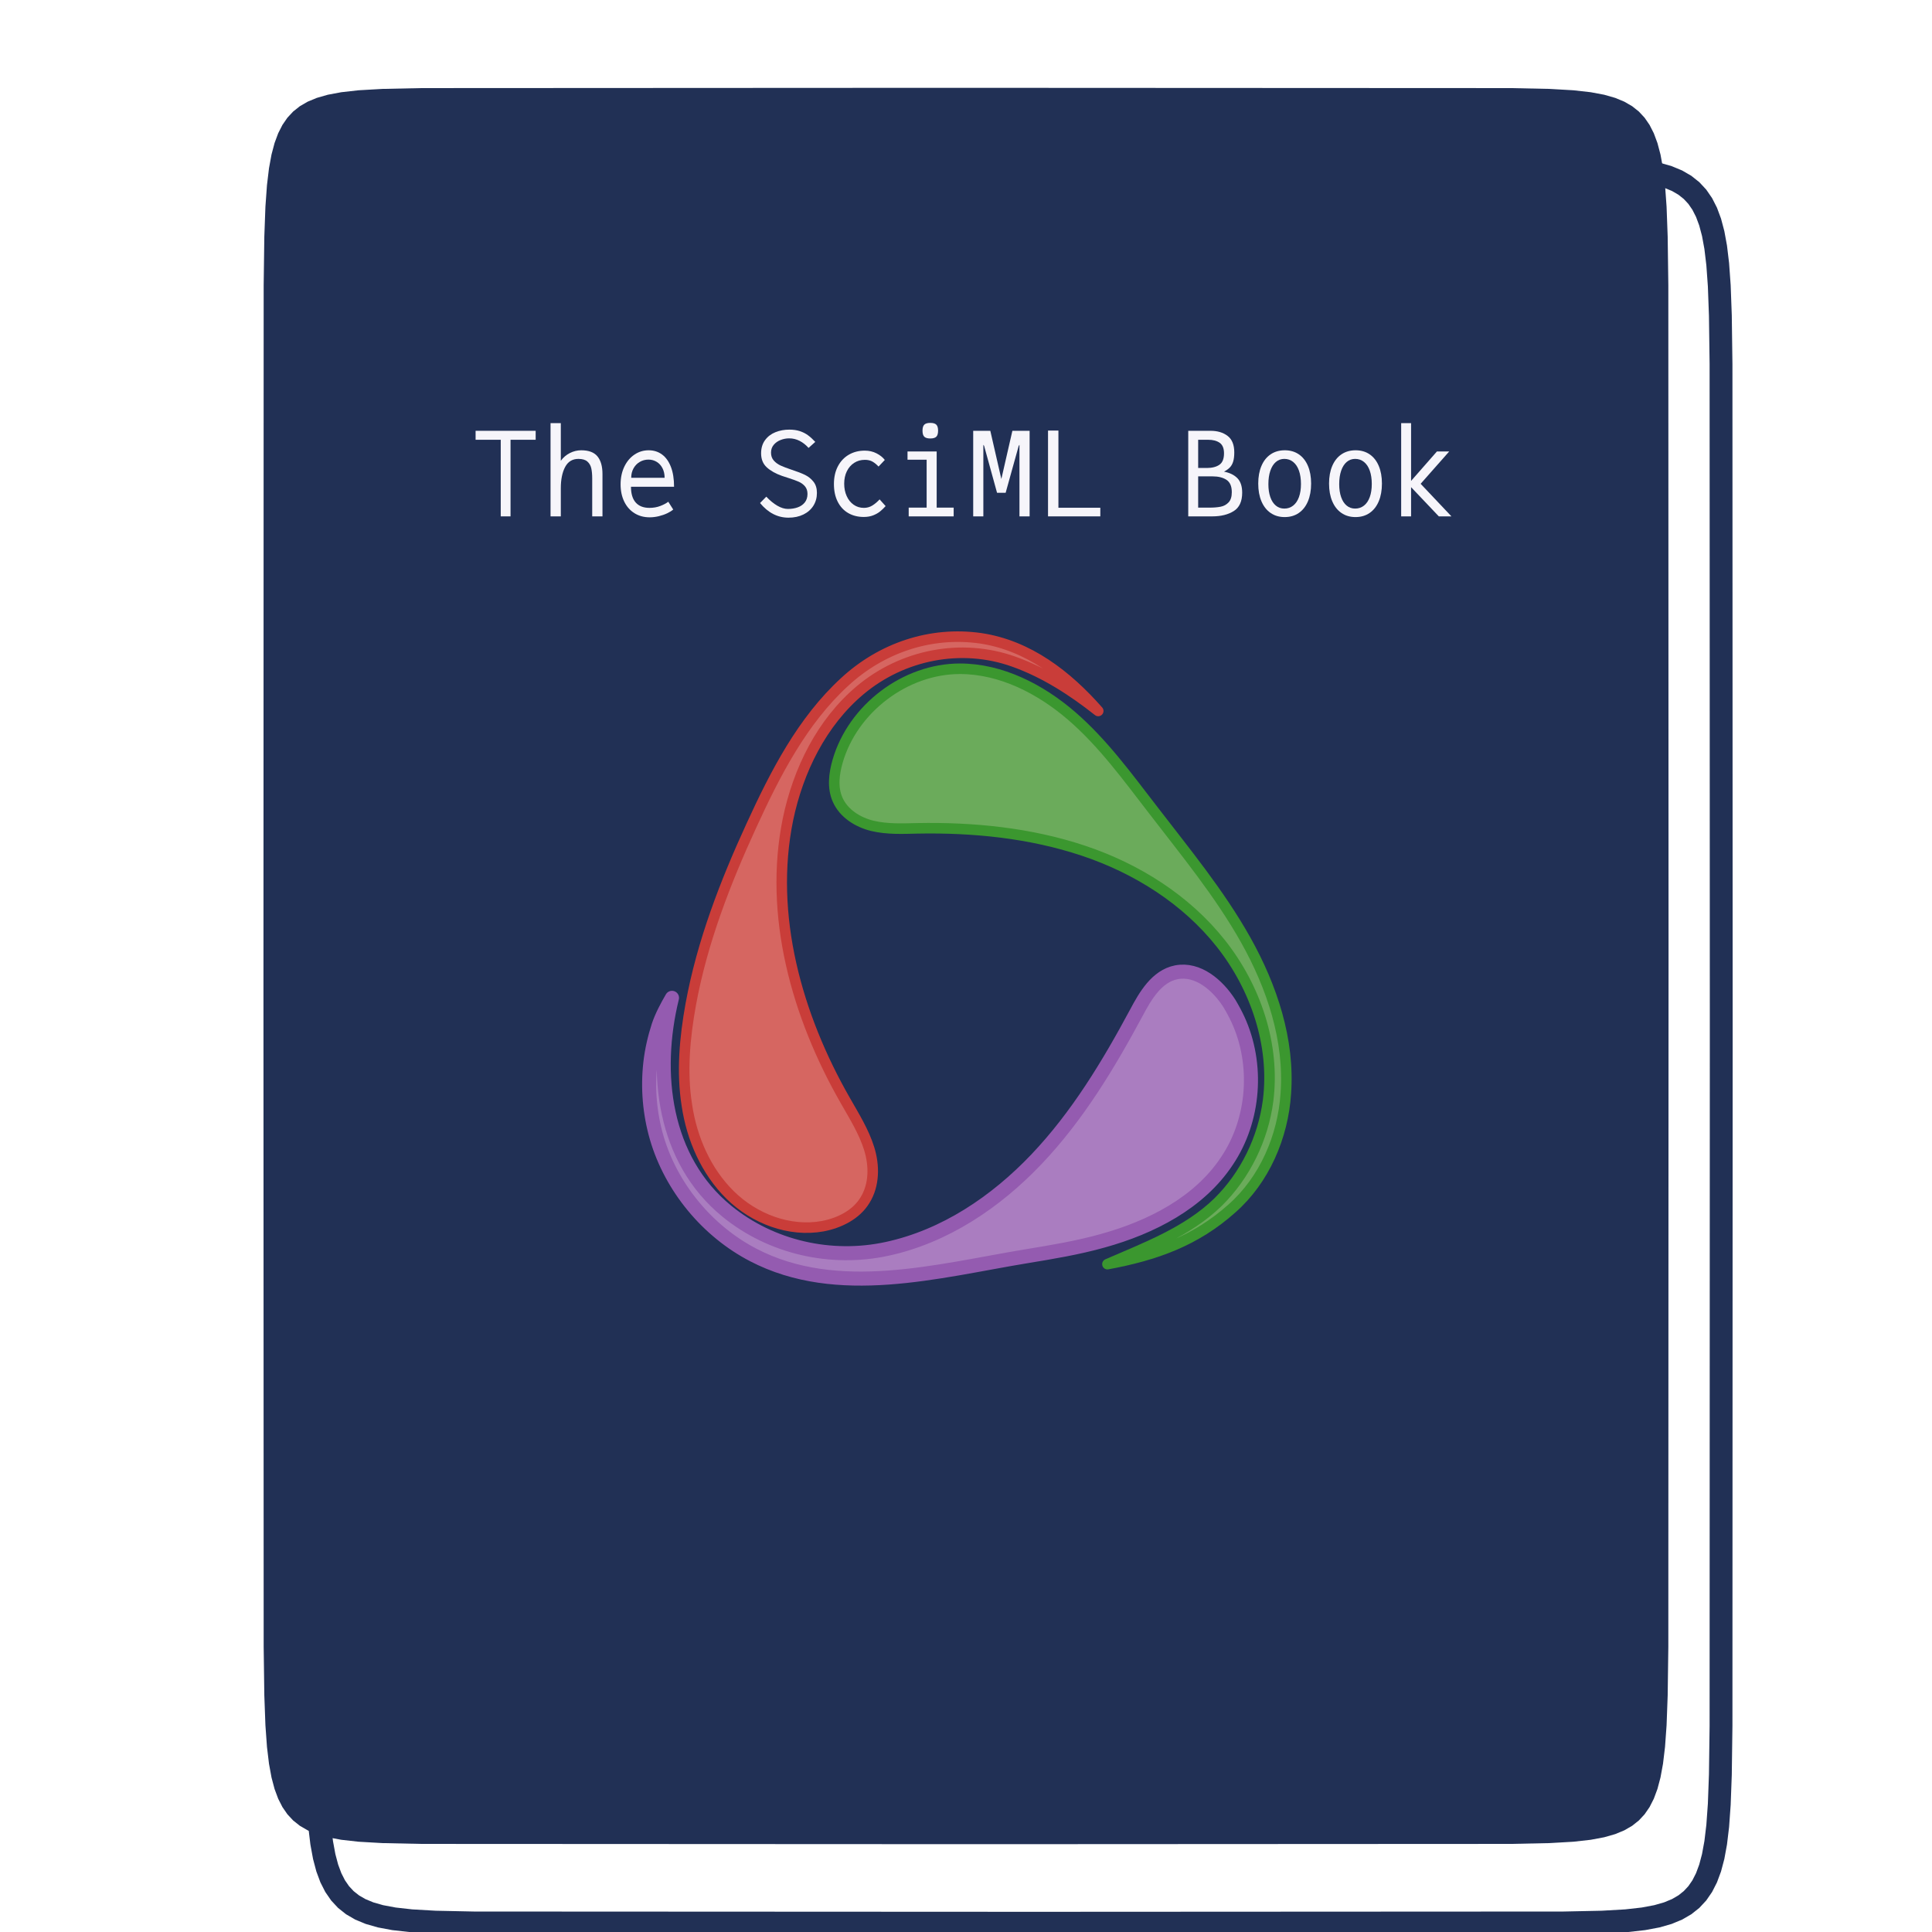 <?xml version="1.0" encoding="UTF-8"?>
<svg xmlns="http://www.w3.org/2000/svg" xmlns:xlink="http://www.w3.org/1999/xlink" width="4400pt" height="4400pt" viewBox="0 0 4400 4400" version="1.1">
<defs>
<g>
<symbol overflow="visible" id="glyph0-0">
<path style="stroke:none;" d="M 9.676 45.695 L 9.676 -194.879 L 151.602 -194.879 L 151.602 45.695 Z M 23.656 31.719 L 137.625 31.719 L 137.625 -180.902 L 23.656 -180.902 Z M 79.699 -141.656 C 73.965 -141.656 69.305 -140.199 65.719 -137.289 C 62.133 -134.375 60.43 -129.871 60.613 -123.781 L 45.16 -123.781 C 45.156 -137.398 48.762 -146.27 55.977 -150.391 C 63.188 -154.512 70.559 -156.574 78.086 -156.574 C 90.629 -156.574 100.105 -153.996 106.512 -148.848 C 112.918 -143.691 116.121 -136.414 116.121 -127.008 C 116.121 -122.258 115.359 -118.023 113.836 -114.309 C 112.312 -110.586 110.406 -107.316 108.125 -104.496 C 105.836 -101.672 102.633 -98.152 98.516 -93.945 L 93.141 -88.434 C 90.539 -86.191 88.789 -84.379 87.898 -82.992 C 87 -81.602 86.555 -79.605 86.555 -77.012 L 86.555 -65.992 L 71.23 -65.992 L 71.23 -77.012 C 71.227 -80.324 71.34 -82.766 71.566 -84.336 C 71.789 -85.898 72.438 -87.578 73.516 -89.375 C 75.484 -92.688 79.203 -96.723 84.672 -101.473 C 87.984 -104.426 90.605 -106.934 92.535 -108.996 C 94.461 -111.059 96.098 -113.434 97.441 -116.121 C 98.785 -118.809 99.457 -121.766 99.457 -124.992 C 99.457 -130.277 97.664 -134.375 94.078 -137.289 C 90.492 -140.199 85.699 -141.656 79.699 -141.656 Z M 92.871 -45.023 C 92.871 -41.258 91.523 -38.031 88.836 -35.348 C 86.145 -32.656 82.875 -31.312 79.027 -31.316 C 75.262 -31.312 72.039 -32.656 69.352 -35.348 C 66.664 -38.031 65.32 -41.258 65.32 -45.023 C 65.32 -48.875 66.664 -52.145 69.352 -54.836 C 72.039 -57.52 75.262 -58.863 79.027 -58.867 C 82.875 -58.863 86.145 -57.52 88.836 -54.836 C 91.523 -52.145 92.871 -48.875 92.871 -45.023 Z M 62.094 -28.629 C 65.852 -28.629 69.102 -27.262 71.836 -24.527 C 74.57 -21.793 75.938 -18.543 75.938 -14.785 C 75.938 -11.02 74.57 -7.793 71.836 -5.105 C 69.102 -2.414 65.852 -1.07 62.094 -1.074 C 58.328 -1.07 55.102 -2.414 52.414 -5.105 C 49.723 -7.793 48.379 -11.02 48.383 -14.785 C 48.379 -18.543 49.723 -21.793 52.414 -24.527 C 55.102 -27.262 58.328 -28.629 62.094 -28.629 Z M 96.098 -28.629 C 99.859 -28.629 103.086 -27.262 105.773 -24.527 C 108.461 -21.793 109.805 -18.543 109.805 -14.785 C 109.805 -11.02 108.461 -7.793 105.773 -5.105 C 103.086 -2.414 99.859 -1.07 96.098 -1.074 C 92.242 -1.07 88.973 -2.414 86.285 -5.105 C 83.598 -7.793 82.254 -11.02 82.254 -14.785 C 82.254 -18.543 83.598 -21.793 86.285 -24.527 C 88.973 -27.262 92.242 -28.629 96.098 -28.629 Z M 96.098 -28.629 "/>
</symbol>
<symbol overflow="visible" id="glyph0-1">
<path style="stroke:none;" d="M 91.66 0 L 69.352 0 L 69.352 -174.453 L 12.098 -174.453 L 12.098 -194.879 L 148.914 -194.879 L 148.914 -174.453 L 91.66 -174.453 Z M 91.66 0 "/>
</symbol>
<symbol overflow="visible" id="glyph0-2">
<path style="stroke:none;" d="M 21.504 0 L 21.504 -212.352 L 44.891 -212.352 L 44.891 -126.605 C 50.441 -134.215 57.34 -140.105 65.586 -144.277 C 73.828 -148.441 82.43 -150.527 91.391 -150.527 C 108.414 -150.527 120.734 -145.891 128.352 -136.617 C 135.965 -127.344 139.773 -113.969 139.777 -96.5 L 139.777 0 L 116.391 0 L 116.391 -86.285 C 116.391 -95.602 115.672 -103.395 114.238 -109.668 C 112.805 -115.938 109.805 -121.047 105.234 -124.992 C 100.664 -128.934 93.898 -130.902 84.941 -130.906 C 71.32 -130.902 61.238 -124.742 54.699 -112.426 C 48.156 -100.102 44.887 -83.953 44.891 -63.973 L 44.891 0 Z M 21.504 0 "/>
</symbol>
<symbol overflow="visible" id="glyph0-3">
<path style="stroke:none;" d="M 85.883 2.152 C 72.887 2.148 61.375 -0.984 51.34 -7.254 C 41.305 -13.527 33.531 -22.352 28.023 -33.734 C 22.512 -45.109 19.758 -58.148 19.758 -72.844 C 19.758 -87.805 22.555 -101.176 28.156 -112.961 C 33.754 -124.742 41.438 -133.949 51.207 -140.582 C 60.969 -147.211 71.812 -150.527 83.73 -150.527 C 95.199 -150.527 105.277 -147.367 113.969 -141.051 C 122.66 -134.734 129.426 -125.348 134.266 -112.895 C 139.102 -100.438 141.52 -85.297 141.523 -67.469 L 43.41 -67.469 C 43.406 -51.605 47.012 -39.621 54.23 -31.516 C 61.441 -23.406 71.902 -19.352 85.613 -19.355 C 94.57 -19.352 102.859 -20.832 110.477 -23.789 C 118.09 -26.742 124.047 -29.922 128.352 -33.332 L 139.641 -15.59 C 136.234 -12.633 131.664 -9.789 125.934 -7.055 C 120.195 -4.32 113.812 -2.102 106.781 -0.402 C 99.746 1.301 92.777 2.148 85.883 2.152 Z M 120.02 -87.898 C 120.016 -96.047 118.426 -103.262 115.246 -109.535 C 112.062 -115.809 107.672 -120.668 102.074 -124.117 C 96.473 -127.566 90.18 -129.293 83.195 -129.293 C 76.113 -129.293 69.57 -127.566 63.57 -124.117 C 57.562 -120.668 52.793 -115.785 49.258 -109.469 C 45.715 -103.148 43.945 -95.957 43.949 -87.898 Z M 120.02 -87.898 "/>
</symbol>
<symbol overflow="visible" id="glyph0-4">
<path style="stroke:none;" d=""/>
</symbol>
<symbol overflow="visible" id="glyph0-5">
<path style="stroke:none;" d="M 29.031 -44.891 C 37.27 -36.105 45.625 -29.25 54.094 -24.324 C 62.562 -19.395 70.605 -16.934 78.223 -16.934 C 86.465 -16.934 93.945 -18.141 100.664 -20.562 C 107.383 -22.977 112.758 -26.742 116.793 -31.852 C 120.82 -36.957 122.836 -43.363 122.84 -51.07 C 122.836 -58.148 120.934 -63.926 117.129 -68.41 C 113.32 -72.887 108.57 -76.383 102.883 -78.891 C 97.191 -81.398 89.285 -84.266 79.16 -87.496 C 72.172 -89.641 67.379 -91.207 64.781 -92.199 C 50.266 -97.301 38.707 -103.797 30.105 -111.684 C 21.504 -119.566 17.203 -130.184 17.203 -143.539 C 17.203 -155.453 20.203 -165.488 26.207 -173.645 C 32.207 -181.793 40.09 -187.82 49.859 -191.719 C 59.625 -195.617 70.156 -197.566 81.445 -197.566 C 90.406 -197.566 98.336 -196.445 105.234 -194.207 C 112.133 -191.965 118.312 -188.852 123.781 -184.867 C 129.242 -180.879 134.844 -175.793 140.582 -169.613 L 125.262 -155.902 C 119.258 -162.707 112.516 -168.039 105.035 -171.895 C 97.551 -175.746 89.598 -177.672 81.176 -177.676 C 74.543 -177.672 68.047 -176.441 61.688 -173.98 C 55.328 -171.516 50.086 -167.844 45.965 -162.961 C 41.84 -158.078 39.777 -152.141 39.781 -145.152 C 39.777 -137.891 41.883 -131.887 46.098 -127.141 C 50.305 -122.391 55.523 -118.582 61.754 -115.719 C 67.98 -112.848 76.473 -109.625 87.227 -106.043 C 99.59 -102.008 109.559 -98.152 117.129 -94.48 C 124.699 -90.805 131.125 -85.652 136.414 -79.027 C 141.695 -72.395 144.34 -63.883 144.344 -53.492 C 144.34 -42.555 141.652 -32.812 136.281 -24.258 C 130.902 -15.703 123.309 -9.027 113.5 -4.234 C 103.688 0.559 92.375 2.953 79.566 2.957 C 54.742 2.953 33.148 -8.156 14.785 -30.375 Z M 29.031 -44.891 "/>
</symbol>
<symbol overflow="visible" id="glyph0-6">
<path style="stroke:none;" d="M 89.777 1.344 C 76.426 1.34 64.621 -1.613 54.363 -7.527 C 44.105 -13.438 36.109 -22.062 30.375 -33.398 C 24.641 -44.73 21.773 -58.148 21.773 -73.652 C 21.773 -89.062 24.773 -102.5 30.777 -113.973 C 36.777 -125.438 45.086 -134.266 55.707 -140.449 C 66.324 -146.629 78.398 -149.719 91.93 -149.723 C 101.871 -149.719 110.875 -147.637 118.941 -143.473 C 127.004 -139.305 133.234 -134.309 137.625 -128.488 L 123.379 -113.434 C 119.078 -118.09 114.555 -121.809 109.805 -124.586 C 105.055 -127.363 99.184 -128.754 92.199 -128.754 C 83.055 -128.754 74.926 -126.445 67.805 -121.832 C 60.68 -117.215 55.125 -110.809 51.141 -102.613 C 47.152 -94.414 45.156 -85.027 45.16 -74.457 C 45.156 -64.059 47.039 -54.676 50.805 -46.301 C 54.566 -37.922 59.852 -31.336 66.66 -26.543 C 73.469 -21.75 81.266 -19.352 90.047 -19.355 C 97.125 -19.352 103.574 -21.168 109.398 -24.797 C 115.223 -28.422 120.688 -33.059 125.797 -38.707 L 139.508 -23.387 C 135.383 -18.812 131.195 -14.781 126.941 -11.289 C 122.684 -7.793 117.418 -4.812 111.148 -2.352 C 104.875 0.113 97.754 1.34 89.777 1.344 Z M 89.777 1.344 "/>
</symbol>
<symbol overflow="visible" id="glyph0-7">
<path style="stroke:none;" d="M 79.969 -177.406 C 73.516 -177.402 68.945 -178.746 66.258 -181.438 C 63.57 -184.125 62.227 -188.695 62.227 -195.148 C 62.227 -201.594 63.57 -206.164 66.258 -208.855 C 68.945 -211.543 73.516 -212.887 79.969 -212.891 C 86.418 -212.887 90.984 -211.543 93.676 -208.855 C 96.359 -206.164 97.703 -201.594 97.707 -195.148 C 97.703 -188.695 96.359 -184.125 93.676 -181.438 C 90.984 -178.746 86.418 -177.402 79.969 -177.406 Z M 94.484 -147.84 L 94.484 -19.891 L 133.191 -19.891 L 133.191 0 L 30.777 0 L 30.777 -19.891 L 71.637 -19.891 L 71.637 -129.023 L 28.09 -129.023 L 28.09 -147.84 Z M 94.484 -147.84 "/>
</symbol>
<symbol overflow="visible" id="glyph0-8">
<path style="stroke:none;" d="M 80.504 -85.074 L 105.637 -194.879 L 144.883 -194.879 L 144.883 0 L 121.766 0 L 121.766 -163.027 L 120.02 -160.609 L 90.316 -53.762 L 70.695 -53.762 L 41.262 -160.609 L 39.512 -163.027 L 39.512 0 L 16.398 0 L 16.398 -194.879 L 55.371 -194.879 Z M 80.504 -85.074 "/>
</symbol>
<symbol overflow="visible" id="glyph0-9">
<path style="stroke:none;" d="M 144.613 0 L 25.535 0 L 25.535 -195.418 L 49.191 -195.418 L 49.191 -19.621 L 144.613 -19.621 Z M 144.613 0 "/>
</symbol>
<symbol overflow="visible" id="glyph0-10">
<path style="stroke:none;" d="M 22.309 0 L 22.309 -194.879 L 73.113 -194.879 C 88.883 -194.875 101.828 -191 111.953 -183.254 C 122.074 -175.5 127.137 -162.98 127.141 -145.691 C 127.137 -137.176 126.285 -130.188 124.586 -124.723 C 122.883 -119.254 120.352 -114.793 116.996 -111.348 C 113.633 -107.895 109.223 -104.738 103.758 -101.875 C 117.016 -99.273 127.227 -94.234 134.398 -86.754 C 141.562 -79.27 145.148 -68.359 145.152 -54.027 C 145.148 -34.047 138.719 -20.047 125.863 -12.027 C 113.004 -4.008 96.766 0 77.145 0 Z M 64.512 -110.207 C 76.52 -110.203 86.062 -112.621 93.141 -117.465 C 100.219 -122.301 103.758 -130.992 103.758 -143.539 C 103.758 -154.914 100.484 -162.914 93.945 -167.531 C 87.398 -172.145 78.664 -174.449 67.738 -174.453 L 44.891 -174.453 L 44.891 -110.207 Z M 70.426 -19.891 C 80.547 -19.887 89.172 -20.602 96.297 -22.039 C 103.418 -23.469 109.398 -26.762 114.238 -31.918 C 119.074 -37.066 121.492 -44.797 121.496 -55.105 C 121.492 -68.453 117.508 -77.793 109.535 -83.125 C 101.559 -88.457 90.852 -91.125 77.414 -91.125 L 44.891 -91.125 L 44.891 -19.891 Z M 70.426 -19.891 "/>
</symbol>
<symbol overflow="visible" id="glyph0-11">
<path style="stroke:none;" d="M 80.641 1.613 C 68.363 1.609 57.699 -1.5 48.652 -7.727 C 39.598 -13.953 32.633 -22.801 27.754 -34.273 C 22.867 -45.738 20.426 -59.223 20.43 -74.727 C 20.426 -90.133 22.867 -103.551 27.754 -114.977 C 32.633 -126.398 39.621 -135.18 48.719 -141.32 C 57.812 -147.457 68.543 -150.527 80.91 -150.527 C 93.18 -150.527 103.82 -147.457 112.828 -141.32 C 121.832 -135.18 128.754 -126.398 133.594 -114.977 C 138.43 -103.551 140.848 -90.133 140.852 -74.727 C 140.848 -59.223 138.43 -45.738 133.594 -34.273 C 128.754 -22.801 121.809 -13.953 112.762 -7.727 C 103.711 -1.5 93.004 1.609 80.641 1.613 Z M 79.832 -17.742 C 87.535 -17.742 94.254 -20.004 99.992 -24.527 C 105.723 -29.051 110.113 -35.523 113.164 -43.949 C 116.207 -52.367 117.73 -62.27 117.734 -73.652 C 117.73 -85.387 116.207 -95.555 113.164 -104.16 C 110.113 -112.758 105.723 -119.367 99.992 -123.984 C 94.254 -128.598 87.535 -130.902 79.832 -130.906 C 72.484 -130.902 66.078 -128.574 60.613 -123.918 C 55.145 -119.258 50.934 -112.605 47.98 -103.957 C 45.023 -95.309 43.547 -85.117 43.547 -73.383 C 43.547 -62 45.023 -52.121 47.98 -43.746 C 50.934 -35.367 55.145 -28.938 60.613 -24.461 C 66.078 -19.98 72.484 -17.742 79.832 -17.742 Z M 79.832 -17.742 "/>
</symbol>
<symbol overflow="visible" id="glyph0-12">
<path style="stroke:none;" d="M 67.738 -74.188 L 137.895 0 L 109.133 0 L 45.965 -66.527 L 45.965 0 L 23.387 0 L 23.387 -212.352 L 45.965 -212.352 L 45.965 -80.773 L 104.832 -147.84 L 132.789 -147.84 Z M 67.738 -74.188 "/>
</symbol>
</g>
</defs>
<g id="surface164">
<path style=" stroke:none;fill-rule:nonzero;fill:rgb(12.941%,18.824%,33.333%);fill-opacity:1;" d="M 3800 2200 L 3799.508 3750.582 L 3798.02 3861.359 L 3795.523 3929.215 L 3791.992 3978.395 L 3787.383 4016.828 L 3781.641 4048.141 L 3774.695 4074.297 L 3766.445 4096.496 L 3756.77 4115.512 L 3745.5 4131.871 L 3732.406 4145.961 L 3717.195 4158.059 L 3699.438 4168.371 L 3678.512 4177.051 L 3653.465 4184.227 L 3622.715 4189.988 L 3583.371 4194.402 L 3529.086 4197.523 L 3440.465 4199.383 L 2238.266 4200 L 959.535 4199.383 L 870.914 4197.523 L 816.629 4194.402 L 777.285 4189.988 L 746.535 4184.227 L 721.488 4177.051 L 700.562 4168.371 L 682.805 4158.059 L 667.594 4145.961 L 654.5 4131.871 L 643.23 4115.512 L 633.555 4096.496 L 625.305 4074.297 L 618.359 4048.141 L 612.617 4016.828 L 608.008 3978.395 L 604.477 3929.215 L 601.98 3861.359 L 600.492 3750.582 L 600 2251.266 L 600.492 649.418 L 601.98 538.641 L 604.477 470.785 L 608.008 421.605 L 612.617 383.172 L 618.359 351.859 L 625.305 325.703 L 633.555 303.504 L 643.23 284.488 L 654.5 268.129 L 667.594 254.039 L 682.805 241.941 L 700.562 231.629 L 721.488 222.949 L 746.535 215.773 L 777.285 210.012 L 816.629 205.598 L 870.914 202.477 L 959.535 200.617 L 2157.289 200 L 3440.465 200.617 L 3529.086 202.477 L 3583.371 205.598 L 3622.715 210.012 L 3653.465 215.773 L 3678.512 222.949 L 3699.438 231.629 L 3717.195 241.941 L 3732.406 254.039 L 3745.5 268.129 L 3756.77 284.488 L 3766.445 303.504 L 3774.695 325.703 L 3781.641 351.859 L 3787.383 383.172 L 3791.992 421.605 L 3795.523 470.785 L 3798.02 538.641 L 3799.508 649.418 L 3800 2145.055 Z M 3800 2200 "/>
<path style="fill:none;stroke-width:52;stroke-linecap:butt;stroke-linejoin:miter;stroke:rgb(12.941%,18.824%,33.333%);stroke-opacity:1;stroke-miterlimit:10;" d="M 3920 2380 L 3919.508 3930.582 L 3918.02 4041.359 L 3915.523 4109.215 L 3911.992 4158.395 L 3907.383 4196.828 L 3901.641 4228.141 L 3894.695 4254.297 L 3886.445 4276.496 L 3876.77 4295.512 L 3865.5 4311.871 L 3852.406 4325.961 L 3837.195 4338.059 L 3819.438 4348.371 L 3798.512 4357.051 L 3773.465 4364.227 L 3742.715 4369.988 L 3703.371 4374.402 L 3649.086 4377.523 L 3560.465 4379.383 L 2358.266 4380 L 1079.535 4379.383 L 990.914 4377.523 L 936.629 4374.402 L 897.285 4369.988 L 866.535 4364.227 L 841.488 4357.051 L 820.562 4348.371 L 802.805 4338.059 L 787.594 4325.961 L 774.5 4311.871 L 763.23 4295.512 L 753.555 4276.496 L 745.305 4254.297 L 738.359 4228.141 L 732.617 4196.828 L 728.008 4158.395 L 724.477 4109.215 L 721.98 4041.359 L 720.492 3930.582 L 720 2431.266 L 720.492 829.418 L 721.98 718.641 L 724.477 650.785 L 728.008 601.605 L 732.617 563.172 L 738.359 531.859 L 745.305 505.703 L 753.555 483.504 L 763.23 464.488 L 774.5 448.129 L 787.594 434.039 L 802.805 421.941 L 820.562 411.629 L 841.488 402.949 L 866.535 395.773 L 897.285 390.012 L 936.629 385.598 L 990.914 382.477 L 1079.535 380.617 L 2277.289 380 L 3560.465 380.617 L 3649.086 382.477 L 3703.371 385.598 L 3742.715 390.012 L 3773.465 395.773 L 3798.512 402.949 L 3819.438 411.629 L 3837.195 421.941 L 3852.406 434.039 L 3865.5 448.129 L 3876.77 464.488 L 3886.445 483.504 L 3894.695 505.703 L 3901.641 531.859 L 3907.383 563.172 L 3911.992 601.605 L 3915.523 650.785 L 3918.02 718.641 L 3919.508 829.418 L 3920 2325.055 Z M 3920 2380 "/>
<path style="fill-rule:nonzero;fill:rgb(41.961%,67.059%,35.686%);fill-opacity:1;stroke-width:3;stroke-linecap:round;stroke-linejoin:round;stroke:rgb(23.137%,59.216%,18.431%);stroke-opacity:1;stroke-miterlimit:4;" d="M 304.373 247.299 C 315.276 252.044 327.189 256.486 335.87 264.965 C 343.643 272.638 348.69 283.035 350.104 293.836 C 352.124 309.687 346.57 326.039 336.677 338.557 C 326.783 351.075 312.65 359.959 297.508 365.006 C 282.366 370.054 266.214 371.668 250.264 371.366 C 246.024 371.265 241.684 371.063 237.444 372.073 C 233.305 373.082 229.267 375.606 227.552 379.543 C 226.038 382.975 226.543 386.912 227.552 390.445 C 231.893 405.486 246.833 416.793 262.379 416.793 C 274.089 416.793 285.294 411.039 294.178 403.367 C 303.062 395.695 310.026 386.105 317.194 376.817 C 326.482 364.703 336.274 352.892 343.743 339.567 C 351.213 326.241 356.261 311.099 355.152 295.856 C 354.343 283.641 349.094 271.326 339.807 263.149 C 329.409 253.862 318.001 249.823 304.373 247.299 " transform="matrix(8,0,0,-8,87.154,4857.405)"/>
<path style="fill-rule:nonzero;fill:rgb(83.922%,40%,38.039%);fill-opacity:1;stroke-width:3;stroke-linecap:round;stroke-linejoin:round;stroke:rgb(78.824%,23.922%,22.353%);stroke-opacity:1;stroke-miterlimit:4;" d="M 301.749 404.78 C 294.48 410.534 286.505 415.683 277.722 418.812 C 262.781 424.162 246.024 420.831 233.91 410.635 C 223.007 401.449 216.345 387.922 213.417 373.89 C 207.865 346.634 215.94 317.964 229.771 293.836 C 232.295 289.395 235.02 285.055 236.535 280.208 C 238.049 275.363 238.049 269.811 235.324 265.471 C 232.8 261.333 228.056 259.012 223.311 258.101 C 213.822 256.385 203.828 260.221 196.963 266.985 C 190.1 273.748 186.061 283.035 184.647 292.524 C 183.133 302.014 184.041 311.806 185.758 321.295 C 188.988 338.961 195.55 355.92 203.021 372.173 C 209.785 386.912 217.457 401.953 229.571 413.057 C 240.069 422.748 254.001 427.493 268.235 425.474 C 281.862 423.456 292.865 414.875 301.749 404.78 " transform="matrix(8,0,0,-8,87.154,4857.405)"/>
<path style="fill-rule:nonzero;fill:rgb(66.667%,49.02%,75.294%);fill-opacity:1;stroke-width:4;stroke-linecap:round;stroke-linejoin:round;stroke:rgb(58.039%,35.686%,69.02%);stroke-opacity:1;stroke-miterlimit:4;" d="M 341.523 316.955 C 340.817 318.469 340.009 319.983 339.1 321.497 C 335.769 326.745 330.116 331.592 323.958 330.381 C 318.406 329.271 315.175 323.718 312.551 318.772 C 304.576 303.933 295.794 289.395 284.185 277.181 C 272.576 264.966 258.038 255.174 241.583 251.64 C 225.735 248.209 208.674 252.045 196.055 262.342 C 177.985 277.08 175.16 301.712 180.408 323.113 C 178.996 320.69 177.48 317.864 176.572 315.138 C 175.461 311.706 174.654 308.172 174.25 304.639 C 173.442 297.473 174.048 290.204 176.067 283.238 C 180.206 269.105 190.503 256.689 203.525 249.925 C 227.552 237.409 256.12 245.384 281.155 249.521 C 288.525 250.733 295.893 251.944 303.06 253.962 C 316.89 257.8 330.519 264.764 338.392 276.676 C 346.267 288.386 347.378 304.235 341.523 316.955 Z M 341.523 316.955 " transform="matrix(8,0,0,-8,87.154,4857.405)"/>
<g style="fill:rgb(96.471%,96.078%,98.039%);fill-opacity:1;">
  <use xlink:href="#glyph0-1" x="1071.04" y="1176"/>
  <use xlink:href="#glyph0-2" x="1232.32" y="1176"/>
  <use xlink:href="#glyph0-3" x="1393.6" y="1176"/>
  <use xlink:href="#glyph0-4" x="1554.88" y="1176"/>
  <use xlink:href="#glyph0-5" x="1716.16" y="1176"/>
  <use xlink:href="#glyph0-6" x="1877.44" y="1176"/>
  <use xlink:href="#glyph0-7" x="2038.72" y="1176"/>
  <use xlink:href="#glyph0-8" x="2200" y="1176"/>
  <use xlink:href="#glyph0-9" x="2361.28" y="1176"/>
  <use xlink:href="#glyph0-4" x="2522.56" y="1176"/>
  <use xlink:href="#glyph0-10" x="2683.84" y="1176"/>
  <use xlink:href="#glyph0-11" x="2845.12" y="1176"/>
  <use xlink:href="#glyph0-11" x="3006.4" y="1176"/>
  <use xlink:href="#glyph0-12" x="3167.68" y="1176"/>
</g>
</g>
</svg>
